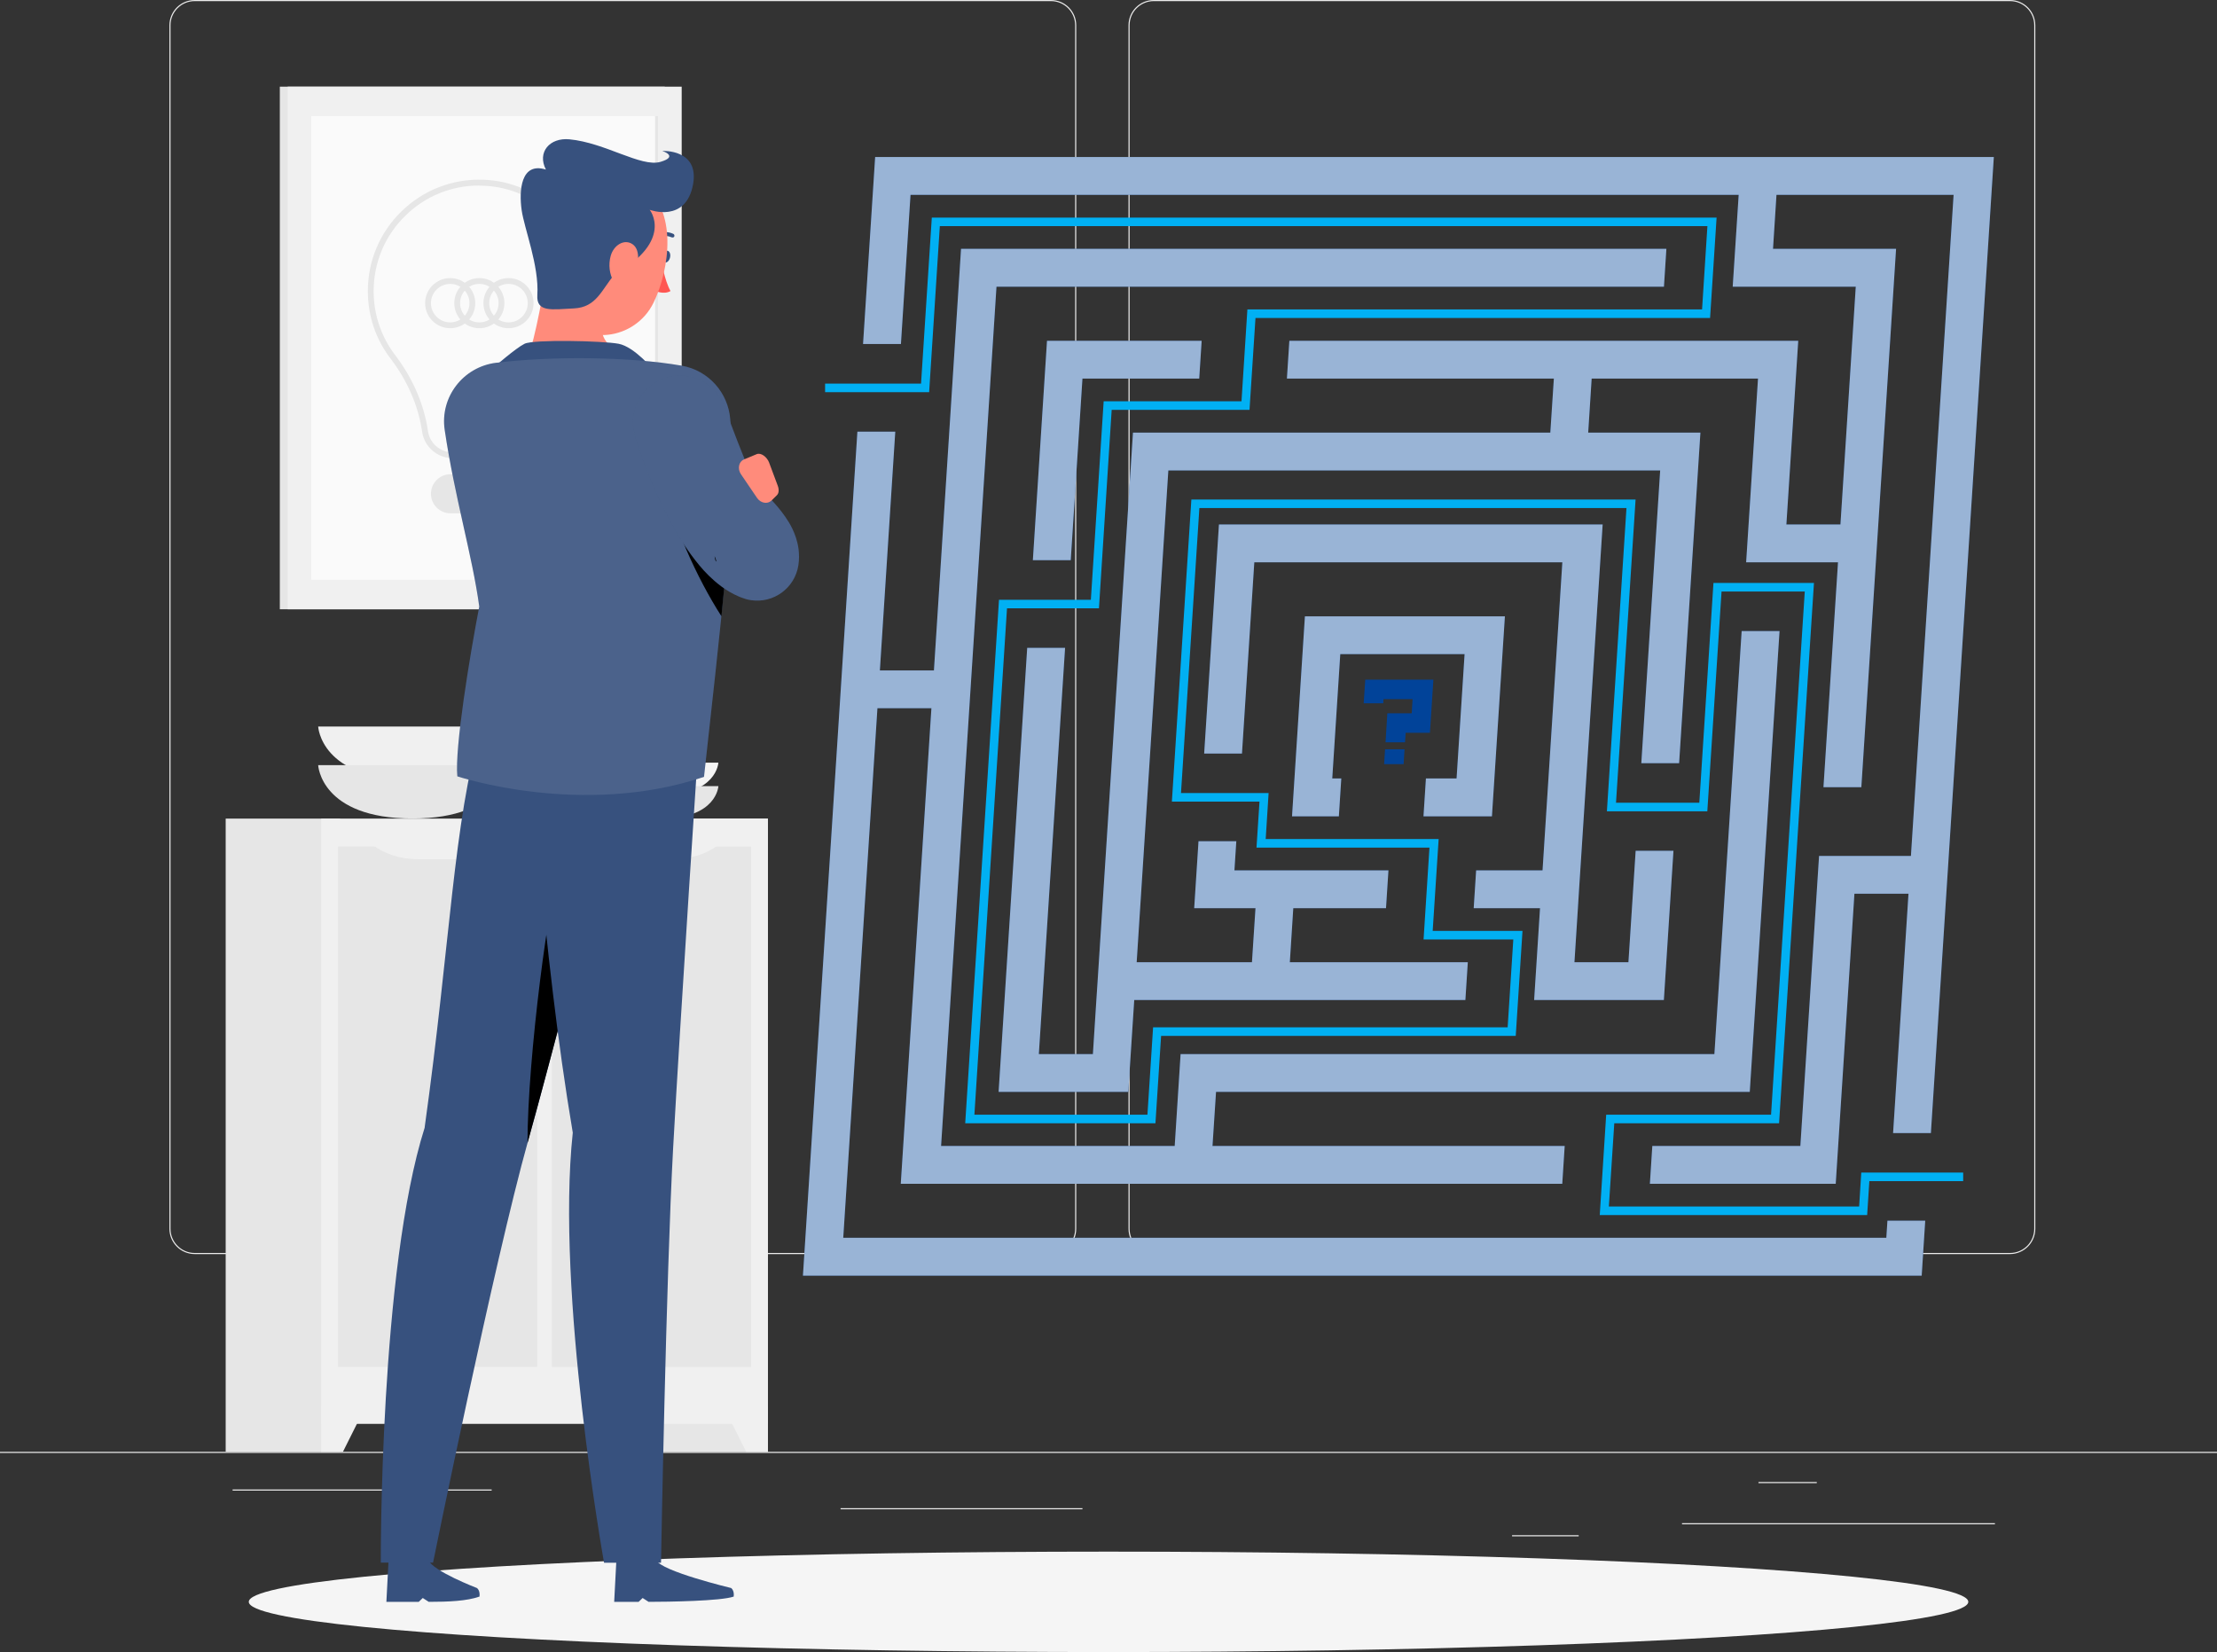 <?xml version="1.0" encoding="UTF-8"?> <svg xmlns="http://www.w3.org/2000/svg" viewBox="0 0 282.13 210.25"><rect x="0" y="0" width="282.13" height="210.25" fill="#333333" stroke="none"/><defs><style>.cls-1{opacity:.1;}.cls-1,.cls-2,.cls-3,.cls-4,.cls-5,.cls-6,.cls-7,.cls-8,.cls-9,.cls-10,.cls-11,.cls-12,.cls-13{stroke-width:0px;}.cls-1,.cls-5{fill:#fff;}.cls-14{opacity:.6;}.cls-3{fill:#37517e;}.cls-4{fill:#ff8b7b;}.cls-6{fill:#fafafa;}.cls-7{fill:#ebebeb;}.cls-8{fill:#f0f0f0;}.cls-9{fill:#ff5652;}.cls-10{fill:#e6e6e6;}.cls-11{fill:#f5f5f5;}.cls-12{fill:#01b0f3;}.cls-13{fill:#014399;}</style></defs><g id="Background_Complete"><rect class="cls-7" y="184.77" width="282.13" height=".14"></rect><rect class="cls-7" x="214.05" y="193.85" width="39.82" height=".14"></rect><rect class="cls-7" x="192.42" y="195.38" width="8.48" height=".14"></rect><rect class="cls-7" x="223.78" y="188.61" width="7.42" height=".14"></rect><rect class="cls-7" x="29.6" y="189.56" width="21.91" height=".14"></rect><rect class="cls-7" x="56.54" y="189.56" width="6.03" height=".14"></rect><rect class="cls-7" x="106.97" y="191.94" width="30.78" height=".14"></rect><path class="cls-7" d="m133.74,159.6H24.78c-1.78,0-3.22-1.44-3.22-3.22V3.22c0-1.78,1.44-3.22,3.22-3.22h108.96c1.78,0,3.22,1.44,3.22,3.22v153.16c0,1.78-1.44,3.22-3.22,3.22ZM24.78.14c-1.7,0-3.08,1.38-3.08,3.08v153.16c0,1.7,1.38,3.08,3.08,3.08h108.96c1.7,0,3.08-1.38,3.08-3.08V3.22c0-1.7-1.38-3.08-3.08-3.08H24.78Z"></path><path class="cls-7" d="m255.79,159.6h-108.96c-1.78,0-3.22-1.44-3.22-3.22V3.22c0-1.78,1.44-3.22,3.22-3.22h108.96c1.78,0,3.22,1.44,3.22,3.22v153.16c0,1.78-1.44,3.22-3.22,3.22ZM146.83.14c-1.7,0-3.08,1.38-3.08,3.08v153.16c0,1.7,1.38,3.08,3.08,3.08h108.96c1.7,0,3.08-1.38,3.08-3.08V3.22c0-1.7-1.38-3.08-3.08-3.08h-108.96Z"></path><path class="cls-8" d="m40.49,92.46s.31,6.79,12,6.79,12-6.79,12-6.79h-24.01Z"></path><rect class="cls-10" x="83.16" y="104.18" width="14.56" height="80.59"></rect><polygon class="cls-8" points="94.96 184.77 97.72 184.77 97.72 178.97 92.06 178.97 94.96 184.77"></polygon><rect class="cls-10" x="28.72" y="104.18" width="14.56" height="80.59"></rect><rect class="cls-8" x="40.87" y="104.18" width="56.85" height="77.03"></rect><rect class="cls-10" x="49.78" y="128.17" width="66.23" height="25.35" transform="translate(-57.94 223.75) rotate(-90)"></rect><rect class="cls-10" x="22.58" y="128.17" width="66.23" height="25.35" transform="translate(-85.15 196.54) rotate(-90)"></rect><path class="cls-8" d="m58.2,109.35h-5.02c-2.18,0-4.26-.66-5.76-1.83h16.53c-1.5,1.17-3.58,1.83-5.76,1.83Z"></path><path class="cls-8" d="m85.67,109.35h-5.02c-2.18,0-4.26-.66-5.76-1.83h16.53c-1.5,1.17-3.58,1.83-5.76,1.83Z"></path><polygon class="cls-8" points="43.64 184.77 40.87 184.77 40.87 178.97 46.54 178.97 43.64 184.77"></polygon><path class="cls-10" d="m40.49,97.38s.31,6.79,12,6.79,12-6.79,12-6.79h-24.01Z"></path><path class="cls-11" d="m76.84,97.06s.19,4.13,7.29,4.13,7.29-4.13,7.29-4.13h-14.59Z"></path><path class="cls-10" d="m76.84,100.05s.19,4.13,7.29,4.13,7.29-4.13,7.29-4.13h-14.59Z"></path><rect class="cls-10" x="35.61" y="11.03" width="48.99" height="66.51"></rect><rect class="cls-8" x="36.61" y="11.03" width="50.14" height="66.51"></rect><rect class="cls-6" x="32.17" y="22.22" width="59.02" height="44.13" transform="translate(105.96 -17.39) rotate(90)"></rect><rect class="cls-10" x="54.05" y="44.1" width="59.02" height=".38" transform="translate(127.84 -39.27) rotate(90)"></rect><path class="cls-10" d="m64.44,58.3h-6.86c-1.93,0-3.59-1.44-3.86-3.35-.47-3.26-1.85-6.47-4.01-9.3-1.9-2.49-2.9-5.46-2.9-8.6,0-3.86,1.53-7.48,4.3-10.17,2.77-2.69,6.43-4.12,10.3-4.01,7.33.2,13.37,6.09,13.76,13.41.18,3.38-.85,6.72-2.9,9.39-2.14,2.8-3.53,6.02-4,9.31-.27,1.89-1.92,3.32-3.82,3.32Zm-3.45-34.69c-3.52,0-6.84,1.34-9.37,3.81-2.63,2.55-4.07,5.98-4.07,9.64,0,2.97.95,5.79,2.75,8.15,2.23,2.93,3.67,6.26,4.16,9.65.22,1.55,1.57,2.71,3.13,2.71h6.86c1.54,0,2.87-1.15,3.09-2.68.49-3.42,1.92-6.76,4.14-9.66,1.94-2.53,2.92-5.7,2.75-8.9-.37-6.93-6.1-12.51-13.04-12.7-.13,0-.26,0-.39,0Z"></path><path class="cls-10" d="m57.33,65.33h7.34c1.37,0,2.49-1.12,2.49-2.49h0c0-1.37-1.12-2.49-2.49-2.49h-7.34c-1.37,0-2.49,1.12-2.49,2.49h0c0,1.37,1.12,2.49,2.49,2.49Z"></path><path class="cls-10" d="m61,41.77c-1.76,0-3.19-1.43-3.19-3.19s1.43-3.19,3.19-3.19,3.19,1.43,3.19,3.19-1.43,3.19-3.19,3.19Zm0-5.64c-1.35,0-2.45,1.1-2.45,2.45s1.1,2.45,2.45,2.45,2.45-1.1,2.45-2.45-1.1-2.45-2.45-2.45Z"></path><path class="cls-10" d="m57.29,41.77c-1.76,0-3.19-1.43-3.19-3.19s1.43-3.19,3.19-3.19,3.19,1.43,3.19,3.19-1.43,3.19-3.19,3.19Zm0-5.64c-1.35,0-2.45,1.1-2.45,2.45s1.1,2.45,2.45,2.45,2.45-1.1,2.45-2.45-1.1-2.45-2.45-2.45Z"></path><path class="cls-10" d="m64.71,41.77c-1.76,0-3.19-1.43-3.19-3.19s1.43-3.19,3.19-3.19,3.19,1.43,3.19,3.19-1.43,3.19-3.19,3.19Zm0-5.64c-1.35,0-2.45,1.1-2.45,2.45s1.1,2.45,2.45,2.45,2.45-1.1,2.45-2.45-1.1-2.45-2.45-2.45Z"></path></g><g id="Shadow"><ellipse id="_Path_" class="cls-11" cx="141.07" cy="203.86" rx="109.41" ry="6.39"></ellipse></g><g id="Labirynth"><polygon class="cls-13" points="240.05 157.53 107.31 157.53 111.66 90.13 118.53 90.13 114.63 150.66 198.81 150.66 199.12 145.84 154.3 145.84 154.75 138.96 222.67 138.96 226.46 80.31 221.64 80.31 218.17 134.15 150.24 134.15 149.49 145.84 119.76 145.84 126.81 36.49 211.75 36.49 212.06 31.67 122.3 31.67 118.85 85.32 111.97 85.32 113.93 54.94 109.11 54.94 102.18 162.35 244.55 162.35 245 155.35 240.19 155.35 240.05 157.53"></polygon><polygon class="cls-13" points="111.37 19.98 109.83 43.78 114.65 43.78 115.87 24.8 221.26 24.8 220.5 36.49 236.16 36.49 234.21 66.75 227.33 66.75 228.84 43.37 164.08 43.37 163.77 48.18 197.74 48.18 197.29 55.06 144.18 55.06 139.68 124.86 139.52 127.27 139.08 134.15 132.2 134.15 135.54 82.45 130.72 82.45 127.08 138.96 143.58 138.96 144.34 127.27 186.48 127.27 186.79 122.46 164.14 122.46 164.58 115.58 176.38 115.58 176.69 110.77 157.09 110.77 157.33 107.06 152.52 107.06 151.97 115.58 159.77 115.58 159.32 122.46 144.65 122.46 148.68 59.87 211.27 59.87 208.87 97.13 213.68 97.13 216.39 55.06 202.11 55.06 202.55 48.18 223.72 48.18 222.21 71.56 233.9 71.56 232.05 100.18 236.87 100.18 241.29 31.67 225.63 31.67 226.07 24.8 248.61 24.8 243.18 108.93 231.49 108.93 229.11 145.84 210.27 145.84 209.96 150.66 233.61 150.66 235.99 113.74 242.87 113.74 240.91 144.2 245.72 144.2 253.73 19.98 111.37 19.98"></polygon><polygon class="cls-13" points="136.26 71.29 137.75 48.18 152.61 48.18 152.92 43.37 133.24 43.37 131.44 71.29 136.26 71.29"></polygon><polygon class="cls-13" points="195.23 127.27 211.74 127.27 212.96 108.28 208.15 108.28 207.23 122.46 200.36 122.46 200.8 115.58 200.95 113.17 203.95 66.75 155.12 66.75 153.24 95.9 158.05 95.9 159.62 71.56 198.82 71.56 196.3 110.77 187.85 110.77 187.54 115.58 195.98 115.58 195.23 127.27"></polygon><polygon class="cls-13" points="181.46 99.07 181.15 103.89 189.86 103.89 191.51 78.44 166.06 78.44 164.42 103.89 170.38 103.89 170.69 99.07 169.54 99.07 170.56 83.25 186.38 83.25 185.36 99.07 181.46 99.07"></polygon><g class="cls-14"><polygon class="cls-5" points="240.05 157.53 107.31 157.53 111.66 90.13 118.53 90.13 114.63 150.66 198.81 150.66 199.12 145.84 154.3 145.84 154.75 138.96 222.67 138.96 226.46 80.31 221.64 80.31 218.17 134.15 150.24 134.15 149.49 145.84 119.76 145.84 126.81 36.49 211.75 36.49 212.06 31.67 122.3 31.67 118.85 85.32 111.97 85.32 113.93 54.94 109.11 54.94 102.18 162.35 244.55 162.35 245 155.35 240.19 155.35 240.05 157.53"></polygon><polygon class="cls-5" points="111.37 19.98 109.83 43.78 114.65 43.78 115.87 24.8 221.26 24.8 220.5 36.49 236.16 36.49 234.21 66.75 227.33 66.75 228.84 43.37 164.08 43.37 163.77 48.18 197.74 48.18 197.29 55.06 144.18 55.06 139.68 124.86 139.52 127.27 139.08 134.15 132.2 134.15 135.54 82.45 130.72 82.45 127.08 138.96 143.58 138.96 144.34 127.27 186.48 127.27 186.79 122.46 164.14 122.46 164.58 115.58 176.38 115.58 176.69 110.77 157.09 110.77 157.33 107.06 152.52 107.06 151.97 115.58 159.77 115.58 159.32 122.46 144.65 122.46 148.68 59.87 211.27 59.87 208.87 97.13 213.68 97.13 216.39 55.06 202.11 55.06 202.55 48.18 223.72 48.18 222.21 71.56 233.9 71.56 232.05 100.18 236.87 100.18 241.29 31.67 225.63 31.67 226.07 24.8 248.61 24.8 243.18 108.93 231.49 108.93 229.11 145.84 210.27 145.84 209.96 150.66 233.61 150.66 235.99 113.74 242.87 113.74 240.91 144.2 245.72 144.2 253.73 19.98 111.37 19.98"></polygon><polygon class="cls-5" points="136.26 71.29 137.75 48.18 152.61 48.18 152.92 43.37 133.24 43.37 131.44 71.29 136.26 71.29"></polygon><polygon class="cls-5" points="195.23 127.27 211.74 127.27 212.96 108.28 208.15 108.28 207.23 122.46 200.36 122.46 200.8 115.58 200.95 113.17 203.95 66.75 155.12 66.75 153.24 95.9 158.05 95.9 159.62 71.56 198.82 71.56 196.3 110.77 187.85 110.77 187.54 115.58 195.98 115.58 195.23 127.27"></polygon><polygon class="cls-5" points="181.46 99.07 181.15 103.89 189.86 103.89 191.51 78.44 166.06 78.44 164.42 103.89 170.38 103.89 170.69 99.07 169.54 99.07 170.56 83.25 186.38 83.25 185.36 99.07 181.46 99.07"></polygon></g><polygon class="cls-12" points="237.61 154.64 203.58 154.64 204.4 141.86 225.38 141.86 229.67 75.28 219.08 75.28 217.27 103.25 204.49 103.25 206.98 64.66 152.63 64.66 150.29 100.93 161.44 100.93 161.07 106.78 183.08 106.78 182.32 118.47 193.75 118.47 192.89 131.83 147.76 131.83 147.04 142.95 122.83 142.95 127.13 76.33 138.82 76.33 140.45 51.07 157.99 51.07 158.74 39.38 216.6 39.38 217.28 28.78 119.6 28.78 118.24 49.91 105 49.91 105 48.82 117.21 48.82 118.58 27.69 218.45 27.69 217.62 40.47 159.77 40.47 159.01 52.16 141.47 52.16 139.85 77.42 128.15 77.42 124 141.86 146.02 141.86 146.74 130.74 191.86 130.74 192.58 119.56 181.16 119.56 181.91 107.87 159.9 107.87 160.28 102.02 149.13 102.02 151.61 63.57 208.14 63.57 205.65 102.16 216.25 102.16 218.05 74.19 230.84 74.19 226.4 142.95 205.43 142.95 204.74 153.55 236.59 153.55 236.86 149.23 249.83 149.23 249.83 150.32 237.89 150.32 237.61 154.64"></polygon><polygon class="cls-13" points="178.8 94.47 176.32 94.47 176.55 90.78 179.65 90.78 179.76 88.98 176.06 88.98 176.03 89.51 173.54 89.51 173.74 86.5 182.41 86.5 181.97 93.26 178.88 93.26 178.8 94.47"></polygon><polygon class="cls-13" points="178.62 97.25 176.14 97.25 176.26 95.36 178.74 95.36 178.62 97.25"></polygon></g><g id="Character"><path class="cls-3" d="m54.04,143.49c3.27-23.42,3.69-39.06,7.13-50.61l19.77-.3s-9.42,37.15-13.74,52.62c-4.34,15.53-12.09,53.67-12.09,53.67h-6.65s-.17-37.27,5.59-55.38Z"></path><path class="cls-2" d="m71.39,109.91c-1.45,3.35-4.27,24.82-4.26,35.55.02-.08.05-.17.07-.25,1.52-5.44,3.67-13.55,5.82-21.79l-1.63-13.51Z"></path><path class="cls-3" d="m60.69,202.1s-5.59-2.14-6.19-3.57h-5.05s-.28,5.33-.28,5.33h4.12l.51-.49.76.49c2.52,0,4.85-.1,6.46-.67.1-.81-.33-1.09-.33-1.09Z"></path><path class="cls-3" d="m72.89,144.15c-3.95-23.29-5.59-51.36-5.59-51.36l21.73-.35s-2.5,37.84-3.37,53.69c-.9,16.48-1.54,52.75-1.54,52.75h-7.25s-6.17-34.35-3.98-54.73Z"></path><path class="cls-4" d="m69.98,33.07c-.97,4.19-1.69,9.56-2.9,12.65,2.1,1.95,5.5,4.37,10.04,4.31,4.53-.07,3.71-3.13,2.49-4.71-3.25-1.64-3.38-3.3-2.58-4.75l-7.05-7.49Z"></path><path class="cls-3" d="m62.85,46.74s2.76-2.42,3.9-2.99c1.14-.57,9.93-.38,11.97,0,2.04.38,4.53,3.42,4.53,3.42l-20.39-.43Z"></path><path class="cls-3" d="m84.3,32.55c-.09.41.05.79.32.85s.56-.23.65-.64c.09-.41-.05-.79-.32-.85s-.56.23-.65.64Z"></path><path class="cls-9" d="m84.15,33.11s.4,2.56,1.18,3.93c-.88.52-2.05-.06-2.05-.06l.87-3.87Z"></path><path class="cls-3" d="m85.72,30.19c-.07.04-.15.05-.23.02-.99-.43-1.74.04-1.78.06-.11.07-.27.04-.34-.07-.07-.11-.04-.27.07-.34.04-.03,1-.65,2.24-.1.12.05.18.2.13.33-.02.05-.05.08-.09.11Z"></path><path class="cls-4" d="m70.7,28.38c-.82,5.1-1.56,8.04.41,11.18,2.96,4.71,9.71,3.75,12.05-1.02,2.1-4.29,3.09-11.91-1.4-14.97-4.43-3.02-10.23-.29-11.05,4.81Z"></path><path class="cls-3" d="m78.17,34.97c-1.62,1.9-2.25,4.13-5.12,4.28-2.87.14-4.81.53-4.67-1.71.24-3.71-1.67-8.46-2-10.83-.33-2.38-.14-6.14,3.09-5.13-1.14-2.2.48-4.09,2.99-3.85,4.56.43,9.12,3.59,11.59,2.87,2.38-.7.24-1.39.24-1.39,0,0,4.72-.26,3.91,4.24-.91,5-5.52,3.25-5.52,3.25,0,0,3.15,3.9-4.52,8.27Z"></path><path class="cls-4" d="m77.72,32.54c-.33,1.19-.13,2.37.32,3.18.67,1.21,1.99.66,2.63-.65.57-1.18.91-3.23-.16-3.98-1.05-.74-2.41.1-2.79,1.46Z"></path><path class="cls-3" d="m63.14,46.17c7.03-.87,17-.79,23.62.37,3.37.59,5.9,3.4,6.17,6.81.82,10.1-1.41,27.75-3.34,45.52-15.58,5.23-31.39-.07-31.39-.07-.35-3.59,1.58-15.33,2.79-21.6-.88-6.47-3.13-13.89-4.4-22.49-.62-4.17,2.35-8.02,6.54-8.54Z"></path><path class="cls-1" d="m63.14,46.17c7.03-.87,17-.79,23.62.37,3.37.59,5.9,3.4,6.17,6.81.82,10.1-1.41,27.75-3.34,45.52-15.58,5.23-31.39-.07-31.39-.07-.35-3.59,1.58-15.33,2.79-21.6-.88-6.47-3.13-13.89-4.4-22.49-.62-4.17,2.35-8.02,6.54-8.54Z"></path><path class="cls-2" d="m84.3,60.31c1.06,6.08,4.43,13.33,7.51,18.12.42-4.2.78-8.2,1-11.89l-8.51-6.23Z"></path><path class="cls-3" d="m92.23,51.87l.8,2.14.84,2.2c.56,1.46,1.15,2.89,1.75,4.27.3.69.61,1.36.93,2,.31.64.63,1.26.94,1.81.31.55.65,1.03.89,1.38.22.35.45.5.08.38l-7.49,4.01c-.06.42-.04.74,0,.96.03.19.09.33.11.38.07.12.08.05.06-.08-.06-.27-.28-.73-.55-1.21-.57-.96-1.31-2.06-2.12-3.13-.8-1.09-1.67-2.19-2.55-3.3-.87-1.11-1.8-2.25-2.64-3.37l-.08-.11c-1-1.34-.72-3.25.62-4.25.94-.7,2.15-.77,3.13-.3,1.45.7,2.74,1.45,4.06,2.28,1.31.83,2.58,1.72,3.84,2.7.63.49,1.24,1.02,1.86,1.57.62.56,1.24,1.15,1.84,1.83.61.69,1.22,1.43,1.85,2.46.31.52.62,1.12.89,1.94.13.4.26.9.33,1.45.07.58.1,1.27-.02,2.05-.44,2.9-3.15,4.89-6.04,4.45-.42-.06-.83-.18-1.21-.33l-.25-.1c-.96-.4-1.7-.87-2.32-1.33-.62-.46-1.12-.91-1.58-1.36-.9-.88-1.58-1.76-2.21-2.6-1.24-1.69-2.2-3.34-3.06-5-.87-1.65-1.61-3.31-2.29-4.98-.33-.84-.67-1.67-.96-2.52-.15-.42-.3-.85-.44-1.28l-.42-1.35c-.98-3.16.79-6.51,3.95-7.48,3.04-.94,6.26.67,7.37,3.61l.09.23Z"></path><path class="cls-1" d="m92.23,51.87l.8,2.14.84,2.2c.56,1.46,1.15,2.89,1.75,4.27.3.69.61,1.36.93,2,.31.64.63,1.26.94,1.81.31.55.65,1.03.89,1.38.22.35.45.5.08.38l-7.49,4.01c-.06.42-.04.74,0,.96.03.19.09.33.11.38.07.12.08.05.06-.08-.06-.27-.28-.73-.55-1.21-.57-.96-1.31-2.06-2.12-3.13-.8-1.09-1.67-2.19-2.55-3.3-.87-1.11-1.8-2.25-2.64-3.37l-.08-.11c-1-1.34-.72-3.25.62-4.25.94-.7,2.15-.77,3.13-.3,1.45.7,2.74,1.45,4.06,2.28,1.31.83,2.58,1.72,3.84,2.7.63.49,1.24,1.02,1.86,1.57.62.56,1.24,1.15,1.84,1.83.61.69,1.22,1.43,1.85,2.46.31.52.62,1.12.89,1.94.13.4.26.9.33,1.45.07.58.1,1.27-.02,2.05-.44,2.9-3.15,4.89-6.04,4.45-.42-.06-.83-.18-1.21-.33l-.25-.1c-.96-.4-1.7-.87-2.32-1.33-.62-.46-1.12-.91-1.58-1.36-.9-.88-1.58-1.76-2.21-2.6-1.24-1.69-2.2-3.34-3.06-5-.87-1.65-1.61-3.31-2.29-4.98-.33-.84-.67-1.67-.96-2.52-.15-.42-.3-.85-.44-1.28l-.42-1.35c-.98-3.16.79-6.51,3.95-7.48,3.04-.94,6.26.67,7.37,3.61l.09.23Z"></path><path class="cls-4" d="m97.89,58.91l1.09,2.92c.18.49.14.95-.12,1.2l-.68.67c-.51.5-1.38.34-1.84-.33l-2.05-3.02c-.47-.69-.28-1.6.39-1.88l1.61-.67c.53-.22,1.3.31,1.6,1.1Z"></path><path class="cls-3" d="m93.04,202.1s-8.95-2.14-9.55-3.57h-5.05s-.28,5.33-.28,5.33h3.11l.51-.49.76.49c2.52,0,9.22-.1,10.83-.67.1-.81-.33-1.09-.33-1.09Z"></path></g></svg> 